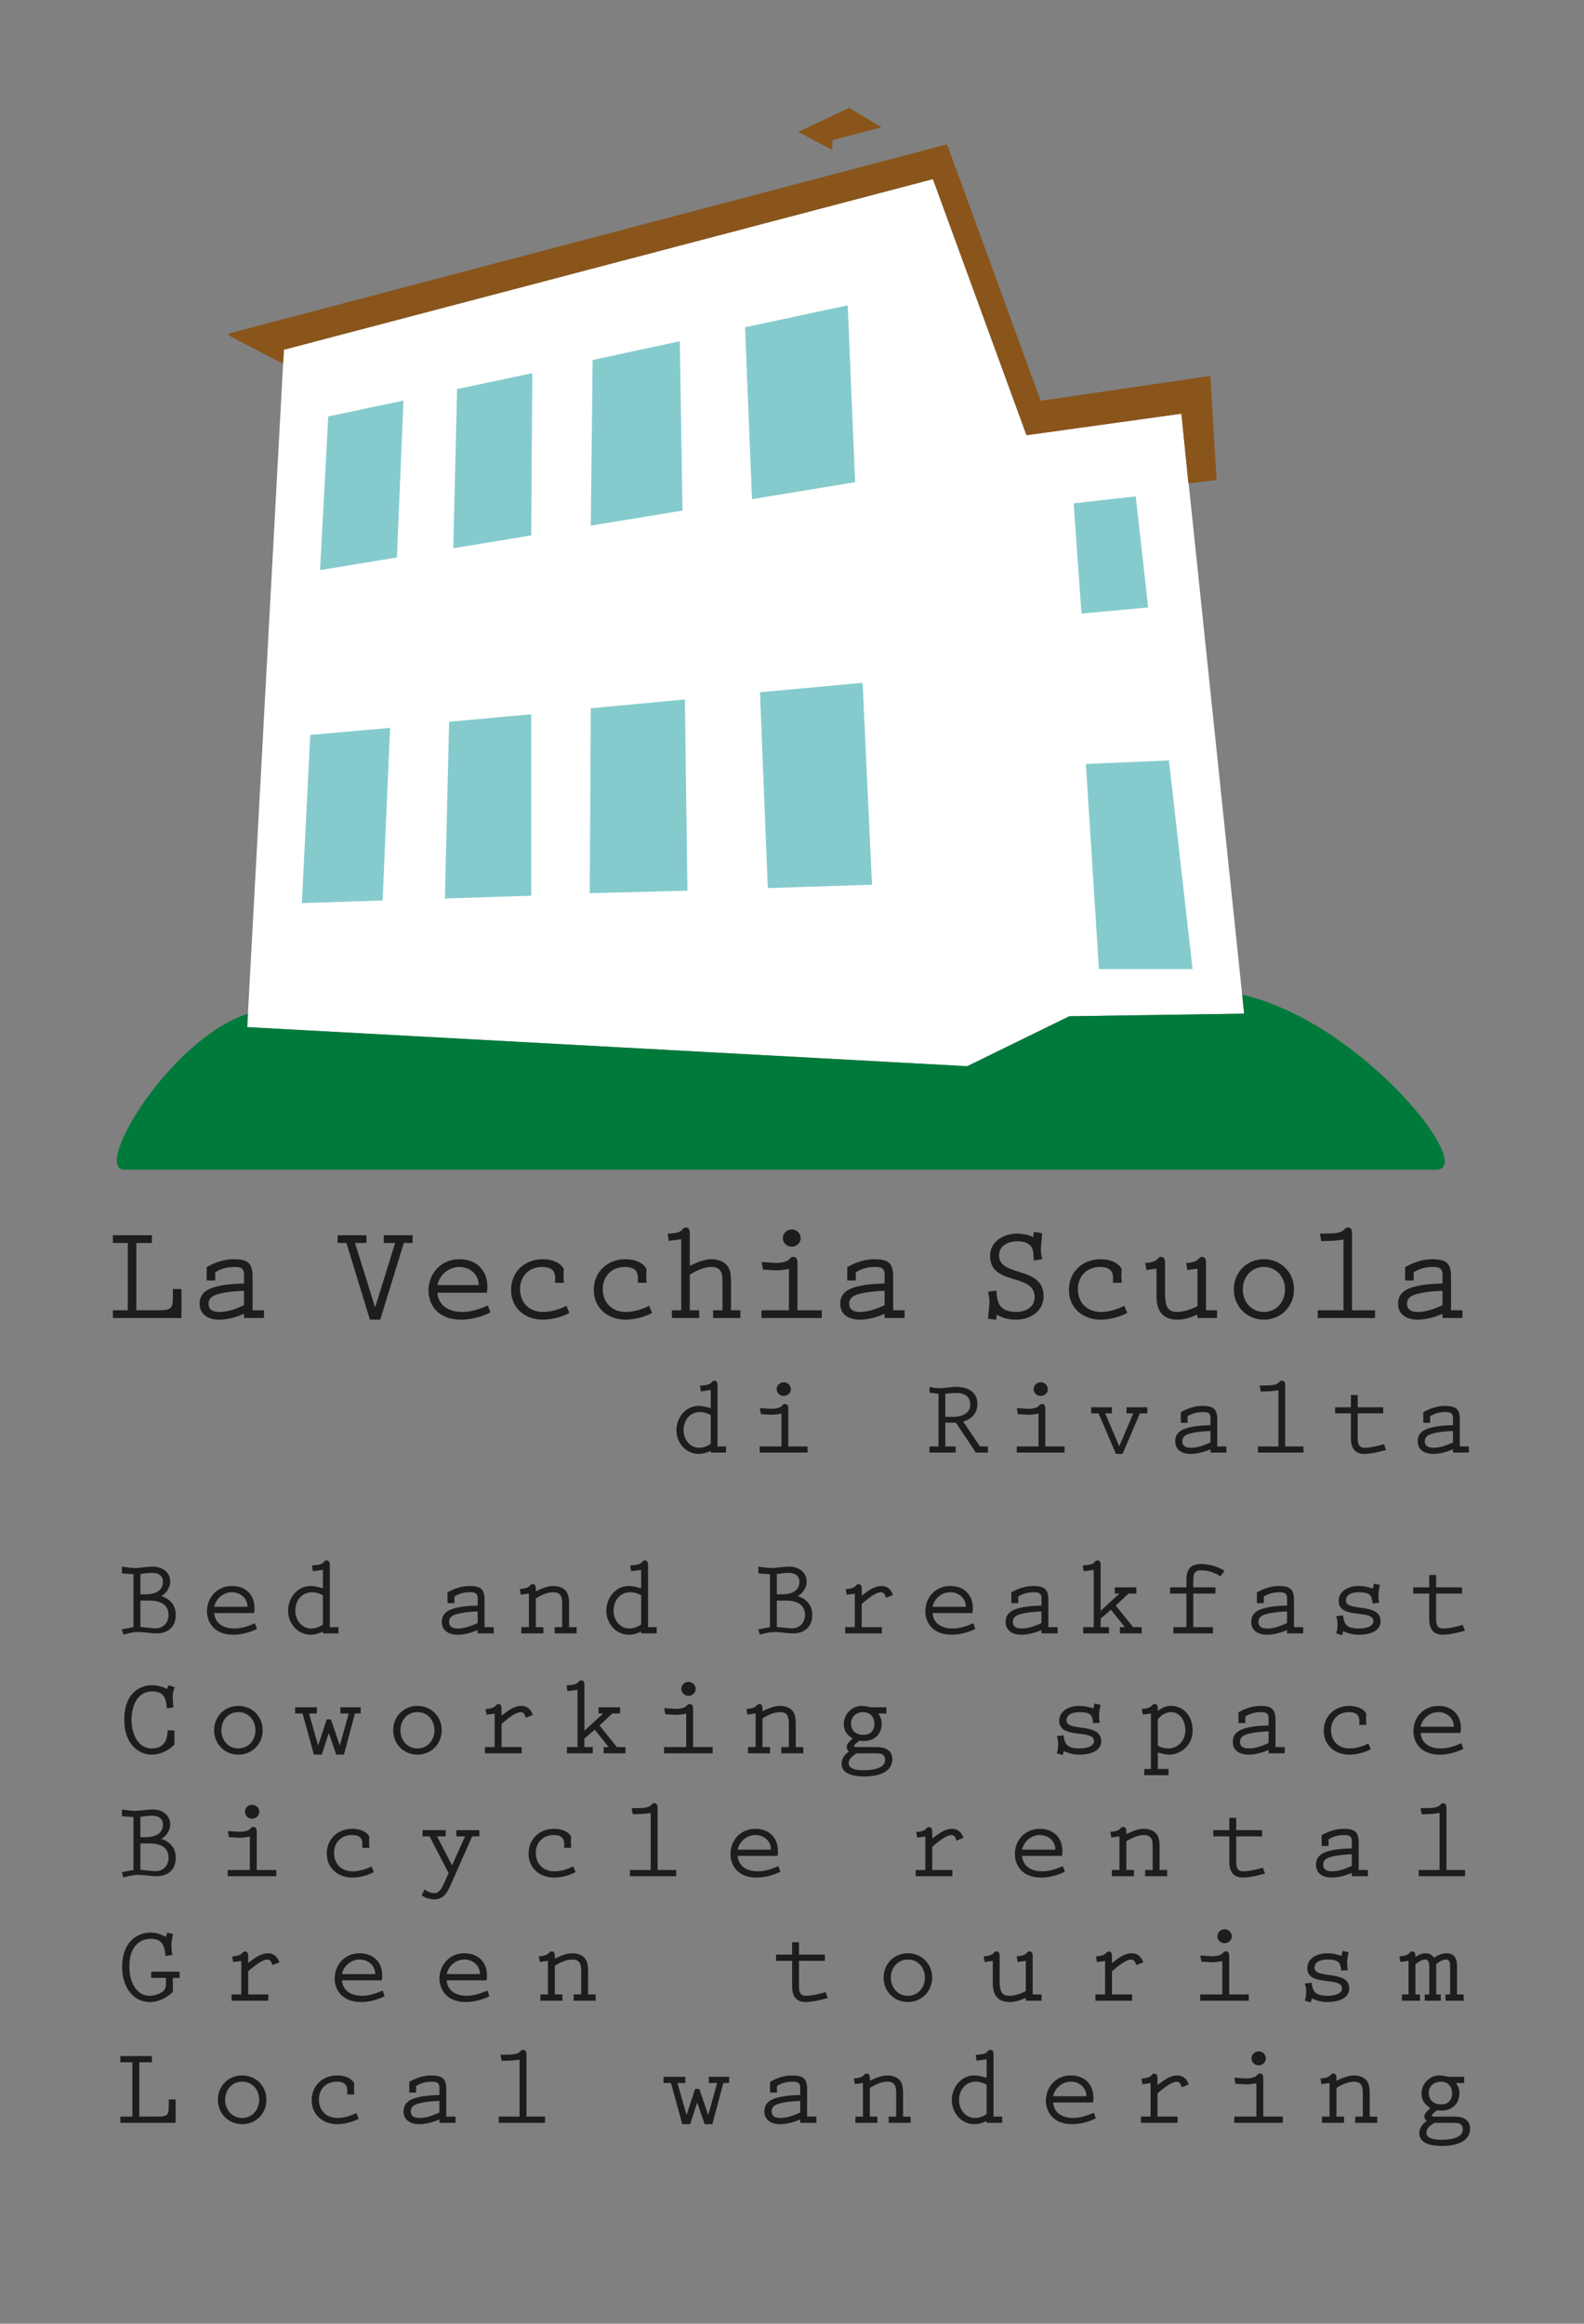 <svg xmlns="http://www.w3.org/2000/svg" width="416.187" height="610.391" viewBox="619.906 -54.312 416.187 610.391" xml:space="preserve"><rect x="619.906" y="-54.312" width="416.187" height="610.391" fill="#808080" stroke="none"/><path fill="#FFF" d="m694.491 37.548-9.633 177.941 189.176 10.274 26.82-13.125 45.942-.688L930.3 54.356l-40.641 5.59-24.638-67.21-170.53 44.812z"/><path fill="#89551B" d="M937.933 44.814a.344.344 0 0 0-.36-.327c-.013 0-.025.002-.038.004l-44.198 6.471L868.845-16.1a.347.347 0 0 0-.409-.221L680.217 33.247a.336.336 0 0 0-.25.293.336.336 0 0 0 .183.342l13.681 7.137a.343.343 0 0 0 .502-.286l.164-3.176 170.526-44.82 24.479 67.03c.057.152.209.25.373.227l40.427-5.635 1.817 17.979a.38.38 0 0 0 .128.238.358.358 0 0 0 .216.073h.043l6.731-.824a.347.347 0 0 0 .299-.366l-1.603-26.645zm-94.931-70.792-13.383 6.319 8.913 4.719.136-2.564 12.845-3.376"/><path fill="#85CBCD" d="M933.242 200.237h-24.601l-3.425-53.869 21.824-.922 6.202 54.791zm-11.666-94.996-17.509 1.618L902 77.91l16.312-1.838 3.264 29.169zm-76.992-32.887-27.089 4.45-1.832-45.138 26.974-5.782 1.947 46.47zm-45.365 7.454-24.09 3.956.487-43.509 22.911-4.939.692 44.492zm-39.738 6.525L739 89.698l1.002-41.806 19.761-4.182-.282 42.623zm-35.292 5.793L704 95.442l2.148-40.354 19.762-4.181-1.721 41.219zm-3.759 90.103-21.215.684 2.21-44.175 20.975-1.856-1.97 45.347zm39.051-1.258-22.678.733 1.104-46.427 21.574-1.972v47.666zm89.535-2.888-27.374.886-2.058-51.446 26.966-2.478 2.466 53.038zm-48.486 1.563-25.671.672.271-48.576 24.725-2.32.675 50.224z"/><path fill="#007A3B" d="m946.289 206.965.508 4.988-45.944.688-26.825 13.119-189.165-10.268.185-3.529c-20.402 6.544-41.1 40.988-32.417 40.988h344.567c11.042.003-19.469-38.777-50.909-45.986z"/><path fill="#1D1D1B" d="m651.913 437.478 3.068-.586v-13.907l-3.039-.205v-1.782c1.081.117 2.191.351 3.272.351 1.637 0 3.244-.351 4.88-.351 2.309 0 4.528 1.402 4.528 3.915 0 1.52-.993 3.068-2.337 3.828 2.367.76 3.798 2.396 3.798 4.938 0 3.272-2.19 4.852-5.025 4.852-1.607 0-3.243-.352-4.852-.352-1.374 0-2.775.38-3.886.672l-.407-1.373zm4.881-9.207h1.285c3.595 0 4.646-1.694 4.646-3.272 0-1.636-1.228-2.367-2.776-2.367-1.052 0-2.133.146-3.155.322v5.317zm0 8.563 3.477.351c2.367.233 3.916-1.345 3.916-3.535 0-1.899-1.11-3.74-5.084-3.74h-2.309v6.924zm22.942.058h5.815v-8.766c-.994.175-1.987.352-3.01.292l-2.484-.146-.292-1.606 2.659.175c.905.06 2.63-.059 3.271-.817.234-.264.409-.438.789-.438.906 0 .876.876.876 1.521v9.788h5.144v1.637h-12.771v-1.639h.003zm6.428-13.471c-1.022 0-1.898-.789-1.898-1.812 0-1.053.876-1.842 1.898-1.842.993 0 1.87.789 1.87 1.842 0 1.023-.877 1.812-1.87 1.812zm31.971 14.026c-1.666.905-3.798 1.432-5.668 1.432-3.711 0-6.691-2.454-6.691-6.282 0-3.856 2.894-6.517 6.691-6.517 1.606 0 3.651.497 4.471 2.046l-.059 1.461.088 1.49h-1.87l.028-.818c.059-1.898-.964-2.542-2.805-2.542-2.718 0-4.646 1.958-4.646 4.675 0 2.895 1.958 4.852 4.851 4.852 1.666 0 3.479-.525 4.968-1.285l.642 1.488zm18.881-11.016v1.638h-2.279l3.945 7.598 3.419-7.598h-2.31v-1.638h6.05v1.638h-1.87l-5.406 12.185c-.964 2.163-1.812 4.354-4.587 4.354-1.14 0-2.338-.409-3.244-1.053l.701-1.577c.729.584 1.666.992 2.63.992 1.521 0 2.279-2.073 2.805-3.242l.906-2.018-4.997-9.643h-1.841v-1.638l6.078.002zm34.133 11.016c-1.666.905-3.798 1.432-5.668 1.432-3.711 0-6.691-2.454-6.691-6.282 0-3.856 2.894-6.517 6.691-6.517 1.607 0 3.652.497 4.471 2.046l-.059 1.461.088 1.49h-1.87l.029-.818c.058-1.898-.964-2.542-2.806-2.542-2.718 0-4.646 1.958-4.646 4.675 0 2.895 1.958 4.852 4.851 4.852 1.666 0 3.479-.525 4.969-1.285l.641 1.488zm21.54-.555h4.88v1.638h-12.156v-1.638h5.465v-14.989c-.994.176-1.987.264-3.011.293l-1.694.059-.292-1.606 1.869-.029c.906 0 2.631-.059 3.273-.818.234-.263.409-.438.789-.438.906 0 .876.877.876 1.52l.001 16.008zm21.042-3.711c.175 2.543 2.163 4.062 5.289 4.062 1.841 0 3.594-.584 5.406-1.373l.525 1.49c-1.841.905-4.12 1.52-6.166 1.52-5.289 0-6.955-3.507-6.955-6.137 0-3.74 2.747-6.662 6.518-6.662 3.594 0 5.961 2.25 5.961 5.874 0 .408-.029.817-.117 1.227l-10.461-.001zm8.738-1.636c0-2.279-1.899-3.828-4.092-3.828-2.221 0-4.207 1.638-4.646 3.828h8.738zm42.379 5.347h5.289v1.638h-9.644v-1.638h2.542v-8.795l-2.133.292-.263-1.489c.935-.06 1.897-.176 2.571-.789.232-.264.408-.496.787-.496.849 0 .849.816.849 1.461v1.548c1.606-1.168 3.155-2.542 5.26-2.542 1.521 0 2.484 1.023 2.951 2.367l-1.812.729c-.233-.612-.526-1.461-1.314-1.461-1.49 0-3.944 2.074-5.085 3.099l.002 6.076zm23.613-3.711c.176 2.543 2.164 4.062 5.289 4.062 1.842 0 3.596-.584 5.405-1.373l.526 1.49c-1.841.906-4.12 1.52-6.165 1.52-5.289 0-6.955-3.507-6.955-6.137 0-3.74 2.747-6.662 6.517-6.662 3.595 0 5.961 2.25 5.961 5.874 0 .408-.028.817-.116 1.227l-10.462-.001zm8.737-1.636c0-2.278-1.898-3.828-4.092-3.828-2.221 0-4.207 1.638-4.646 3.828h8.738zm18.648 5.347h1.986v1.638h-5.785v-1.638h1.985v-8.823l-2.133.292-.263-1.49c.935-.059 1.898-.175 2.57-.789.234-.263.409-.496.789-.496.849 0 .849.817.849 1.461v.438c1.489-.702 2.951-1.403 4.646-1.403 1.402 0 2.922.526 3.594 1.841.525 1.023.496 2.367.496 3.507v5.464h1.987v1.638h-5.786v-1.638h1.988v-5.404c0-1.782.116-3.771-2.279-3.771-1.666 0-3.272.789-4.646 1.638l.002 7.535zm28.873-10.461h6.809v1.638h-6.809v5.844c0 1.52-.176 3.331 1.871 3.331 1.576 0 3.563-.496 5.112-.964l.584 1.549c-1.782.497-4.062 1.052-5.873 1.052-2.19 0-3.506-1.286-3.506-4.148v-6.662h-4.209v-1.637h4.209v-3.243h1.812v3.24zm30.363 11.22c-1.753.729-3.447 1.228-5.316 1.228-2.134 0-4.092-.993-4.092-3.359 0-2.396 1.842-3.243 3.856-3.712 1.812-.438 3.595-.525 5.552-.584v-.76c0-1.666.264-2.747-1.957-2.747-1.462 0-2.923.321-4.148 1.141v1.724h-1.812v-2.805c1.695-1.023 3.799-1.695 5.698-1.695 2.98 0 4.032.789 4.032 3.653v7.157h2.426v1.638h-4.236v-.878h-.003zm0-4.88c-1.664.059-3.478.204-5.056.585-1.197.292-2.454.7-2.454 2.162 0 1.372 1.11 1.724 2.279 1.724 1.812 0 3.595-.672 5.229-1.433l.002-3.038zm24.871 4.121h4.881v1.638h-12.156v-1.638h5.465v-14.989c-.994.176-1.987.264-3.01.293l-1.695.059-.292-1.606 1.87-.029c.906 0 2.63-.059 3.272-.818.233-.263.408-.438.789-.438.905 0 .876.877.876 1.52v16.008zm-336.058 16.42 1.52.468c-.292.964-.468 1.957-.468 2.951 0 .847.117 1.665.263 2.482l-1.841.263c-.205-2.657-.789-4.5-3.916-4.5-2.104 0-5.552 1.346-5.552 7.159 0 5.466 2.776 7.803 5.172 7.803 1.315 0 3.272-.496 4.062-1.606.468-.644.38-1.695.38-2.484v-.612h-3.886v-1.638h7.479v1.638h-1.783v3.682c-1.548 1.521-3.798 2.659-5.99 2.659-4.997 0-7.334-4.704-7.334-9.117 0-6.662 3.945-9.116 7.451-9.116 1.607 0 2.63.409 4.032 1.11l.411-1.142zm21.218 16.275h5.289v1.637h-9.643v-1.637h2.542v-8.795l-2.134.292-.263-1.49c.936-.059 1.899-.175 2.572-.789.232-.263.409-.495.789-.495.848 0 .848.816.848 1.461v1.548c1.607-1.168 3.156-2.542 5.26-2.542 1.521 0 2.483 1.022 2.951 2.367l-1.812.729c-.234-.613-.526-1.461-1.315-1.461-1.49 0-3.945 2.074-5.084 3.098v6.077zm24.636-3.711c.176 2.543 2.163 4.062 5.289 4.062 1.842 0 3.595-.584 5.406-1.373l.526 1.489c-1.841.906-4.12 1.521-6.166 1.521-5.289 0-6.955-3.507-6.955-6.137 0-3.74 2.747-6.662 6.517-6.662 3.595 0 5.961 2.25 5.961 5.874 0 .408-.028.816-.116 1.227l-10.462-.001zm8.738-1.636c0-2.279-1.898-3.828-4.091-3.828-2.221 0-4.208 1.637-4.646 3.828h8.737zm18.792 1.636c.175 2.543 2.163 4.062 5.289 4.062 1.841 0 3.594-.584 5.406-1.373l.525 1.489c-1.841.906-4.119 1.521-6.166 1.521-5.288 0-6.954-3.507-6.954-6.137 0-3.74 2.746-6.662 6.517-6.662 3.594 0 5.961 2.25 5.961 5.874 0 .408-.029.816-.117 1.227l-10.461-.001zm8.738-1.636c0-2.279-1.899-3.828-4.091-3.828-2.222 0-4.208 1.637-4.646 3.828h8.737zm19.669 5.347h1.987v1.637h-5.786v-1.637h1.986v-8.824l-2.133.292-.263-1.489c.935-.06 1.898-.176 2.571-.789.233-.264.408-.496.789-.496.848 0 .848.816.848 1.461v.438c1.49-.701 2.951-1.402 4.646-1.402 1.402 0 2.923.525 3.595 1.841.525 1.022.497 2.367.497 3.507v5.464h1.986v1.638h-5.786v-1.638h1.987v-5.405c0-1.781.117-3.77-2.279-3.77-1.666 0-3.272.789-4.646 1.637v7.535zm64.15-10.461h6.809v1.637h-6.809v5.845c0 1.52-.176 3.331 1.87 3.331 1.577 0 3.564-.496 5.113-.965l.584 1.55c-1.782.497-4.062 1.052-5.873 1.052-2.19 0-3.506-1.286-3.506-4.149v-6.661h-4.208v-1.638h4.208v-3.243h1.811l.001 3.241zm22.24 6.049c0-3.623 2.747-6.398 6.37-6.398s6.37 2.775 6.37 6.398c0 3.596-2.747 6.399-6.37 6.399s-6.37-2.804-6.37-6.399zm10.842 0c0-2.601-1.782-4.763-4.472-4.763-2.688 0-4.471 2.162-4.471 4.763 0 2.571 1.782 4.764 4.471 4.764 2.69-.001 4.472-2.193 4.472-4.764zm26.508 5.318c-1.434.584-2.631 1.081-4.238 1.081-2.805 0-4.441-1.49-4.441-4.997v-5.814l-2.133.292-.263-1.489c.935-.06 1.899-.176 2.571-.789.233-.264.408-.496.789-.496.848 0 .848.816.848 1.461v6.253c0 3.01.672 3.944 2.601 3.944 1.462 0 2.98-.584 4.268-1.228v-7.948l-2.134.292-.264-1.489c.936-.06 1.898-.176 2.571-.789.233-.264.409-.496.789-.496.847 0 .847.816.847 1.461v9.847h2.338v1.638h-4.147l-.002-.734zm22.648-.906h5.289v1.637h-9.644v-1.637h2.543v-8.795l-2.133.292-.265-1.49c.937-.059 1.899-.175 2.572-.789.232-.263.408-.495.788-.495.848 0 .848.816.848 1.461v1.548c1.606-1.168 3.155-2.542 5.261-2.542 1.52 0 2.482 1.022 2.951 2.367l-1.812.729c-.234-.613-.526-1.461-1.314-1.461-1.489 0-3.944 2.074-5.085 3.098l.001 6.077zm23.176 0h5.815v-8.766c-.994.175-1.987.351-3.01.292l-2.484-.146-.292-1.605 2.659.175c.906.059 2.63-.059 3.272-.818.232-.263.408-.438.789-.438.904 0 .875.876.875 1.52v9.788h5.145v1.638h-12.771l.002-1.64zm6.43-13.471c-1.023 0-1.899-.789-1.899-1.812 0-1.052.876-1.841 1.899-1.841.993 0 1.87.789 1.87 1.841 0 1.023-.877 1.812-1.87 1.812zm30.976 2.046 1.607.321c-.233.936-.409 1.87-.409 2.834 0 .644.06 1.257.205 1.87l-1.754.146-.088-.643c-.204-1.433-.644-2.279-3.535-2.279-1.373 0-3.39.409-3.39 2.162 0 3.098 9.115.438 9.115 5.465 0 2.805-3.358 3.535-5.639 3.535-1.637 0-2.689-.292-4.18-.936l-.291 1.053-1.549-.469c.231-.757.35-1.545.35-2.338 0-.729-.087-1.49-.379-2.162l1.812-.232c.352 2.425.876 3.447 4.384 3.447 1.08 0 3.595-.321 3.595-1.929 0-3.244-9.117-.351-9.117-5.317 0-2.688 2.688-3.916 5.229-3.916 1.285 0 2.514.264 3.74.672l.294-1.284zm19.145 11.425h1.197v1.637h-4.763v-1.637h1.753v-8.824l-2.134.292-.262-1.489c.935-.06 1.897-.176 2.569-.789.234-.264.41-.496.789-.496.849 0 .849.816.849 1.461.817-.526 1.694-.965 2.688-.965.905 0 1.753.409 2.191 1.197.964-.729 2.134-1.197 3.359-1.197 1.141 0 2.191.613 2.484 1.754.204.729.204 1.52.204 2.278v6.778h1.753v1.638h-4.763v-1.638h1.197v-6.778c0-.876.176-2.396-1.082-2.396-.904 0-1.897.644-2.569 1.229v7.946h1.196v1.638h-4.207v-1.638h1.197v-6.778c0-.76.088-2.396-1.021-2.396-.964 0-1.899.672-2.63 1.229v7.946h.005zm-331.997 16.19v1.636h-3.302v14.26h4.616c3.214 0 3.126-.555 3.126-3.682v-.818h1.812v6.138h-14.522v-1.638h3.156v-14.26h-3.156v-1.636h8.27zm17.359 11.484c0-3.623 2.747-6.398 6.37-6.398s6.37 2.775 6.37 6.398c0 3.596-2.747 6.399-6.37 6.399s-6.37-2.805-6.37-6.399zm10.842 0c0-2.601-1.782-4.763-4.472-4.763-2.688 0-4.471 2.162-4.471 4.763 0 2.571 1.783 4.764 4.471 4.764 2.69-.002 4.472-2.193 4.472-4.764zm26.155 4.968c-1.666.904-3.798 1.432-5.668 1.432-3.711 0-6.69-2.454-6.69-6.282 0-3.856 2.893-6.517 6.69-6.517 1.607 0 3.652.497 4.472 2.046l-.06 1.461.088 1.49h-1.87l.029-.818c.058-1.898-.964-2.542-2.805-2.542-2.718 0-4.646 1.958-4.646 4.675 0 2.895 1.958 4.852 4.852 4.852 1.666 0 3.478-.525 4.968-1.285l.64 1.488zm21.189.204c-1.753.73-3.448 1.229-5.318 1.229-2.133 0-4.091-.993-4.091-3.36 0-2.396 1.841-3.242 3.857-3.711 1.812-.438 3.594-.525 5.552-.584v-.76c0-1.666.263-2.747-1.958-2.747-1.461 0-2.922.321-4.149 1.141v1.724h-1.812v-2.805c1.694-1.023 3.798-1.695 5.697-1.695 2.98 0 4.033.789 4.033 3.653v7.157h2.426v1.638h-4.237v-.88zm0-4.88c-1.666.06-3.478.205-5.056.585-1.197.292-2.454.701-2.454 2.162 0 1.373 1.109 1.725 2.278 1.725 1.812 0 3.594-.672 5.23-1.433l.002-3.039zm22.883 4.12h4.88v1.638h-12.156v-1.638h5.465v-14.99c-.994.177-1.987.265-3.011.294l-1.694.059-.292-1.607 1.869-.028c.906 0 2.631-.06 3.273-.818.234-.263.409-.438.789-.438.906 0 .876.877.876 1.52l.001 16.008zm41.738-10.461v1.637h-2.075l2.396 8.415 2.25-6.865h1.11l2.337 6.865 2.338-8.415h-2.19v-1.637h5.347v1.637h-1.521l-2.893 10.812h-2.017l-1.958-5.698-1.842 5.698h-2.074l-2.98-10.812h-1.958v-1.637h5.73zm30.187 11.221c-1.753.73-3.448 1.229-5.317 1.229-2.134 0-4.092-.993-4.092-3.36 0-2.396 1.842-3.242 3.857-3.711 1.812-.438 3.594-.525 5.552-.584v-.76c0-1.666.265-2.747-1.958-2.747-1.461 0-2.922.321-4.148 1.141v1.724h-1.812v-2.805c1.695-1.023 3.798-1.695 5.698-1.695 2.979 0 4.033.789 4.033 3.653v7.157h2.425v1.638h-4.237v-.88h-.001zm0-4.88c-1.666.06-3.477.205-5.055.585-1.198.292-2.455.701-2.455 2.162 0 1.373 1.11 1.725 2.279 1.725 1.812 0 3.594-.672 5.229-1.433l.002-3.039zm18.296 4.12h1.987v1.638h-5.786v-1.638h1.987v-8.824l-2.133.293-.265-1.49c.937-.06 1.899-.175 2.571-.789.233-.264.409-.496.789-.496.848 0 .848.817.848 1.461v.438c1.49-.701 2.951-1.402 4.646-1.402 1.401 0 2.922.525 3.595 1.841.526 1.023.497 2.367.497 3.507v5.464h1.986v1.638h-5.785v-1.638h1.985v-5.404c0-1.782.117-3.771-2.278-3.771-1.665 0-3.272.789-4.646 1.637l.002 7.535zm30.686 1.169c-1.109.469-1.986.818-3.214.818-3.448 0-5.933-2.98-5.933-6.312s2.426-6.486 5.933-6.486c1.021 0 2.221.32 3.214.614v-4.852l-2.629.352-.265-1.49c.937-.176 2.396-.06 3.068-.849.233-.263.408-.497.789-.497.848 0 .848.818.848 1.461v16.071h2.279v1.638h-4.092l.002-.468zm0-9.526c-.849-.497-1.812-.818-2.805-.818-2.806 0-4.441 2.221-4.441 4.88 0 2.367 1.637 4.646 4.148 4.646 1.11 0 2.221-.408 3.098-1.053v-7.655zm17.476 4.646c.175 2.543 2.163 4.062 5.289 4.062 1.841 0 3.595-.584 5.405-1.373l.526 1.49c-1.842.905-4.12 1.52-6.166 1.52-5.288 0-6.954-3.507-6.954-6.137 0-3.74 2.747-6.662 6.517-6.662 3.594 0 5.961 2.25 5.961 5.874 0 .408-.029.816-.117 1.227l-10.461-.001zm8.739-1.636c0-2.279-1.899-3.828-4.092-3.828-2.222 0-4.207 1.637-4.646 3.828h8.738zm18.675 5.347h5.289v1.638h-9.644v-1.638h2.541v-8.795l-2.133.292-.263-1.49c.935-.059 1.899-.175 2.571-.788.233-.264.408-.496.789-.496.848 0 .848.816.848 1.461v1.548c1.607-1.168 3.156-2.542 5.26-2.542 1.521 0 2.483 1.022 2.951 2.367l-1.812.729c-.233-.613-.526-1.461-1.315-1.461-1.49 0-3.943 2.074-5.084 3.098l.002 6.077zm20.166 0h5.814v-8.766c-.994.175-1.986.351-3.011.292l-2.483-.146-.291-1.605 2.657.175c.906.059 2.632-.059 3.273-.818.233-.263.408-.438.789-.438.905 0 .876.876.876 1.52v9.788h5.144v1.638h-12.77l.002-1.64zm6.427-13.471c-1.021 0-1.897-.789-1.897-1.812 0-1.052.876-1.841 1.897-1.841.994 0 1.871.789 1.871 1.841 0 1.023-.877 1.812-1.871 1.812zm20.431 13.471h1.985v1.638h-5.784v-1.638h1.985v-8.824l-2.133.293-.264-1.49c.936-.06 1.899-.175 2.571-.789.233-.264.408-.496.789-.496.849 0 .849.817.849 1.461v.438c1.489-.701 2.95-1.402 4.646-1.402 1.402 0 2.922.525 3.594 1.841.526 1.023.498 2.367.498 3.507v5.464h1.985v1.638h-5.785v-1.638h1.987v-5.404c0-1.782.116-3.771-2.279-3.771-1.665 0-3.271.789-4.646 1.637l.002 7.535zm33.548-10.461v1.637h-2.134c.586.906.877 1.578.877 2.688 0 2.893-2.017 4.559-4.82 4.559l-.994-.088c-.352.175-1.461 1.11-1.461 1.461 0 .204 1.021.204 1.461.204h4.47c2.602 0 4.149 1.023 4.149 3.156 0 3.711-4.296 4.559-7.219 4.559-2.278 0-6.106-.32-6.106-3.39 0-1.286.877-2.484 1.959-3.156-.293-.204-.614-.584-.614-1.227 0-.818.876-1.549 1.578-2.192-1.52-.904-2.338-2.045-2.338-3.855 0-2.515 2.134-4.705 4.646-4.705.789 0 1.577.146 2.338.351l4.208-.002zm-7.831 12.099c-.937.643-2.074 1.344-2.074 2.601 0 1.782 2.775 1.841 4.062 1.841 1.929 0 5.492-.351 5.492-2.718 0-1.606-1.256-1.724-2.542-1.724h-4.938zm1.723-10.813c-1.725 0-3.186 1.14-3.186 2.922 0 1.987 1.344 3.039 3.271 3.039 1.958 0 2.864-1.228 2.864-2.893.003-1.783-1.137-3.068-2.949-3.068zM659.822 270.162v2.028h-4.093v17.678h5.724c3.984 0 3.876-.688 3.876-4.564v-1.015h2.246v7.607h-18.003v-2.028h3.912V272.19h-3.912v-2.028h10.25zm24.2 20.647c-2.173.906-4.273 1.521-6.593 1.521-2.646 0-5.071-1.231-5.071-4.166 0-2.97 2.282-4.021 4.781-4.601 2.246-.543 4.456-.651 6.883-.725v-.941c0-2.064.326-3.405-2.427-3.405-1.812 0-3.623.397-5.145 1.413v2.137h-2.245v-3.477c2.101-1.27 4.709-2.103 7.063-2.103 3.695 0 4.999.979 4.999 4.528v8.875h3.006v2.027h-5.252v-1.083h.001zm0-6.049c-2.064.072-4.311.253-6.267.725-1.485.361-3.043.87-3.043 2.681 0 1.703 1.376 2.138 2.824 2.138 2.246 0 4.456-.833 6.484-1.774l.002-3.77zm32.165-14.598v2.028h-3.006l5.289 16.952 5.252-16.952h-2.97v-2.028h7.57v2.028h-2.317l-6.194 20.141h-2.717l-6.158-20.141h-2.318v-2.028h7.569zm18.658 15.105c.217 3.151 2.68 5.035 6.556 5.035 2.282 0 4.456-.725 6.702-1.703l.652 1.849c-2.282 1.123-5.108 1.884-7.645 1.884-6.557 0-8.622-4.347-8.622-7.607 0-4.637 3.405-8.259 8.078-8.259 4.456 0 7.391 2.789 7.391 7.281 0 .507-.036 1.015-.146 1.521h-12.966v-.001zm10.831-2.028c0-2.826-2.355-4.746-5.072-4.746-2.753 0-5.216 2.029-5.759 4.746h10.831zm23.838 7.317c-2.064 1.122-4.709 1.774-7.027 1.774-4.601 0-8.295-3.043-8.295-7.788 0-4.781 3.586-8.078 8.295-8.078 1.992 0 4.528.616 5.542 2.536l-.073 1.812.109 1.848h-2.318l.036-1.016c.073-2.354-1.194-3.15-3.478-3.15-3.369 0-5.76 2.428-5.76 5.796 0 3.587 2.427 6.014 6.013 6.014 2.065 0 4.311-.651 6.158-1.594l.798 1.846zm21.737 0c-2.064 1.122-4.709 1.774-7.027 1.774-4.601 0-8.295-3.043-8.295-7.788 0-4.781 3.586-8.078 8.295-8.078 1.992 0 4.528.616 5.542 2.536l-.073 1.812.109 1.848h-2.318l.036-1.016c.072-2.354-1.195-3.15-3.478-3.15-3.369 0-5.761 2.428-5.761 5.796 0 3.587 2.428 6.014 6.014 6.014 2.064 0 4.311-.651 6.157-1.594l.799 1.846zm9.892-12.352c1.848-.87 3.659-1.739 5.76-1.739 1.739 0 3.623.652 4.456 2.282.652 1.268.616 2.935.616 4.347v6.774h2.463v2.028h-7.172v-2.028h2.463v-6.702c0-2.209.146-4.673-2.826-4.673-2.064 0-4.057.979-5.76 2.029v9.346h2.463v2.028h-7.172v-2.028h2.463v-18.656l-3.26.437-.326-1.849c1.159-.218 2.97-.071 3.804-1.051.29-.326.508-.616.979-.616 1.05 0 1.05 1.016 1.05 1.812v8.259h-.001zm18.839 11.664h7.208V279c-1.23.217-2.463.435-3.73.362l-3.079-.183-.362-1.991 3.296.217c1.123.072 3.26-.072 4.058-1.015.289-.325.507-.544.978-.544 1.123 0 1.087 1.087 1.087 1.885v12.136h6.376v2.028h-15.831l-.001-2.027zm7.968-16.7c-1.268 0-2.354-.979-2.354-2.246 0-1.305 1.087-2.282 2.354-2.282 1.232 0 2.318.979 2.318 2.282.002 1.268-1.084 2.246-2.318 2.246zm24.382 17.641c-2.174.906-4.273 1.521-6.593 1.521-2.645 0-5.071-1.231-5.071-4.166 0-2.97 2.282-4.021 4.78-4.601 2.246-.543 4.457-.651 6.884-.725v-.941c0-2.064.325-3.405-2.427-3.405-1.812 0-3.623.397-5.145 1.413v2.137h-2.246v-3.477c2.102-1.27 4.709-2.103 7.063-2.103 3.694 0 4.998.979 4.998 4.528v8.875h3.008v2.027h-5.254v-1.085h.003zm0-6.049c-2.064.072-4.312.253-6.267.725-1.486.361-3.043.87-3.043 2.681 0 1.703 1.376 2.138 2.824 2.138 2.246 0 4.457-.833 6.483-1.774v-3.769h.003zm34.92-15.033c1.305 0 2.935.325 4.094.941l.217-1.413 2.174.398-.326 3.623c-.107 1.087.109 2.137.326 3.188l-2.209.326c-.072-1.015-.037-2.463-.508-3.369-.688-1.268-2.209-1.666-3.84-1.666-1.992 0-4.781.941-4.781 3.694 0 5.833 11.7 2.645 11.7 10.759 0 3.659-3.151 6.122-7.245 6.122-1.992 0-3.332-.398-5.071-1.304l-.107 1.34-2.175-.29.362-3.839c.108-1.087-.145-2.174-.362-3.226l2.175-.325.217 1.738c.326 2.571 1.774 3.876 5.146 3.876 2.137 0 4.709-1.123 4.709-3.876 0-6.447-11.701-2.897-11.701-10.831-.004-3.91 3.691-5.865 7.205-5.866zm28.837 20.829c-2.064 1.122-4.709 1.774-7.027 1.774-4.601 0-8.296-3.043-8.296-7.788 0-4.781 3.587-8.078 8.296-8.078 1.992 0 4.528.616 5.542 2.536l-.072 1.812.109 1.848h-2.318l.035-1.016c.073-2.354-1.195-3.15-3.477-3.15-3.369 0-5.761 2.428-5.761 5.796 0 3.587 2.428 6.014 6.014 6.014 2.064 0 4.312-.651 6.157-1.594l.798 1.846zm18.44.435c-1.773.725-3.26 1.34-5.252 1.34-3.478 0-5.506-1.848-5.506-6.194v-7.209l-2.646.362-.325-1.847c1.159-.073 2.354-.219 3.188-.979.29-.326.508-.616.979-.616 1.051 0 1.051 1.016 1.051 1.812v7.752c0 3.73.833 4.891 3.224 4.891 1.812 0 3.694-.725 5.288-1.521v-9.854l-2.644.362-.326-1.847c1.159-.073 2.354-.219 3.188-.979.289-.326.507-.616.979-.616 1.05 0 1.05 1.016 1.05 1.812v12.208h2.898v2.028h-5.146v-.905zm9.567-6.593c0-4.492 3.404-7.935 7.896-7.935s7.896 3.441 7.896 7.935c0 4.454-3.404 7.933-7.896 7.933s-7.896-3.477-7.896-7.933zm13.438 0c0-3.226-2.21-5.905-5.543-5.905-3.332 0-5.542 2.681-5.542 5.905 0 3.188 2.21 5.903 5.542 5.903 3.333.001 5.543-2.716 5.543-5.903zm17.609 5.47h6.049v2.028h-15.068v-2.028h6.773v-18.583a25.48 25.48 0 0 1-3.73.362l-2.102.071-.361-1.992 2.317-.035c1.123 0 3.261-.073 4.058-1.016.289-.326.508-.544.979-.544 1.123 0 1.087 1.087 1.087 1.884l-.002 19.853zm23.764.941c-2.174.906-4.274 1.521-6.594 1.521-2.646 0-5.07-1.231-5.07-4.166 0-2.97 2.281-4.021 4.781-4.601 2.246-.543 4.455-.651 6.883-.725v-.941c0-2.064.326-3.405-2.428-3.405-1.811 0-3.622.397-5.144 1.413v2.137h-2.246v-3.477c2.101-1.27 4.71-2.103 7.062-2.103 3.695 0 5 .979 5 4.528v8.875h3.006v2.027h-5.252l.002-1.083zm0-6.049c-2.064.072-4.311.253-6.268.725-1.484.361-3.043.87-3.043 2.681 0 1.703 1.377 2.138 2.826 2.138 2.245 0 4.454-.833 6.483-1.774l.002-3.77zm-192.261 42.03c-1.093.461-1.957.807-3.166.807-3.396 0-5.842-2.936-5.842-6.218 0-3.28 2.389-6.388 5.842-6.388 1.007 0 2.188.315 3.166.603v-4.775l-2.59.346-.259-1.468c.921-.173 2.358-.059 3.021-.835.23-.26.403-.489.777-.489.835 0 .835.807.835 1.438v15.828h2.245v1.611h-4.029v-.46zm0-9.382c-.834-.489-1.784-.807-2.763-.807-2.764 0-4.374 2.188-4.374 4.807 0 2.331 1.61 4.576 4.086 4.576 1.094 0 2.187-.402 3.05-1.036l.001-7.54zm12.865 8.232h5.727v-8.635c-.979.173-1.957.346-2.964.288l-2.446-.145-.288-1.582 2.619.172c.893.058 2.59-.058 3.224-.806.229-.259.402-.432.776-.432.893 0 .863.863.863 1.497v9.642h5.065v1.611h-12.576v-1.61zm6.331-13.266c-1.008 0-1.871-.777-1.871-1.784 0-1.036.863-1.812 1.871-1.812.979 0 1.842.776 1.842 1.812 0 1.006-.863 1.784-1.842 1.784zM877.4 325.64h2.072v1.611h-3.165l-5.237-7.857h-2.792v6.246h2.733v1.611h-6.877v-1.611h2.358v-13.842l-2.358-.287v-1.524c.892.2 1.669.345 2.646.345 1.468 0 2.964-.345 4.433-.345 2.849 0 5.496 1.295 5.496 4.459 0 2.444-1.469 4-3.741 4.661l4.432 6.533zm-9.122-7.8 1.497.028c3.654.058 5.064-1.354 5.064-3.223 0-2.187-1.583-3.05-3.599-3.05-.949 0-1.928.086-2.964.201l.002 6.044zm18.765 7.8h5.727v-8.635c-.979.173-1.957.346-2.964.288l-2.446-.145-.287-1.582 2.618.172c.892.058 2.59-.058 3.224-.806.229-.259.402-.432.776-.432.892 0 .863.863.863 1.497v9.642h5.064v1.611h-12.575v-1.61zm6.33-13.266c-1.007 0-1.869-.777-1.869-1.784 0-1.036.862-1.812 1.869-1.812.979 0 1.843.776 1.843 1.812 0 1.006-.863 1.784-1.843 1.784zm18.679 2.962v1.611h-1.755l3.684 8.663 3.684-8.663h-1.756v-1.611h5.439v1.611h-1.93l-4.574 10.648h-1.728l-4.575-10.648h-1.929v-1.611h5.44zm25.9 11.052c-1.727.721-3.395 1.209-5.235 1.209-2.103 0-4.029-.979-4.029-3.311 0-2.36 1.812-3.194 3.799-3.655 1.783-.432 3.539-.518 5.467-.575v-.748c0-1.641.26-2.704-1.928-2.704-1.438 0-2.877.315-4.086 1.121v1.697h-1.785v-2.762c1.67-1.008 3.742-1.669 5.612-1.669 2.936 0 3.972.776 3.972 3.597v7.052h2.389v1.611h-4.174l-.002-.863zm0-4.807c-1.64.058-3.424.201-4.979.575-1.181.288-2.417.689-2.417 2.13 0 1.354 1.094 1.698 2.245 1.698 1.784 0 3.539-.661 5.149-1.41l.002-2.993zm19.63 4.059h4.805v1.611h-11.971v-1.611h5.381v-14.763c-.979.173-1.957.26-2.965.288l-1.669.058-.288-1.583 1.843-.027c.892 0 2.591-.059 3.224-.807.23-.26.402-.433.777-.433.892 0 .862.864.862 1.497l.001 15.77zm19.052-10.304h6.705v1.611h-6.705v5.756c0 1.496-.173 3.281 1.842 3.281 1.554 0 3.511-.489 5.036-.949l.574 1.524c-1.754.489-4 1.036-5.783 1.036-2.158 0-3.453-1.267-3.453-4.088v-6.562h-4.146v-1.611h4.146v-3.193h1.784v3.195zm25.038 11.052c-1.728.721-3.396 1.209-5.238 1.209-2.102 0-4.029-.979-4.029-3.311 0-2.36 1.813-3.194 3.799-3.655 1.785-.432 3.54-.518 5.47-.575v-.748c0-1.641.259-2.704-1.93-2.704-1.438 0-2.878.315-4.087 1.121v1.697h-1.783v-2.762c1.67-1.008 3.74-1.669 5.611-1.669 2.937 0 3.971.776 3.971 3.597v7.052h2.39v1.611h-4.172l-.002-.863zm0-4.807c-1.642.058-3.426.201-4.979.575-1.18.288-2.418.689-2.418 2.13 0 1.354 1.094 1.698 2.245 1.698 1.784 0 3.54-.661 5.15-1.41v-2.993h.002zm-349.759 52.11 3.068-.585v-13.908l-3.039-.205v-1.782c1.081.117 2.191.351 3.272.351 1.637 0 3.244-.351 4.88-.351 2.309 0 4.528 1.402 4.528 3.915 0 1.52-.993 3.068-2.337 3.828 2.367.76 3.798 2.396 3.798 4.938 0 3.272-2.19 4.852-5.025 4.852-1.607 0-3.243-.352-4.852-.352-1.374 0-2.775.381-3.886.673l-.407-1.374zm4.881-9.205h1.285c3.595 0 4.646-1.694 4.646-3.272 0-1.636-1.228-2.367-2.776-2.367-1.052 0-2.133.146-3.155.322v5.317zm0 8.563 3.477.352c2.367.232 3.916-1.346 3.916-3.536 0-1.899-1.11-3.74-5.084-3.74h-2.309v6.924zm19.404-3.654c.175 2.544 2.163 4.062 5.289 4.062 1.841 0 3.595-.584 5.406-1.373l.526 1.49c-1.842.906-4.12 1.52-6.166 1.52-5.289 0-6.955-3.507-6.955-6.137 0-3.74 2.747-6.662 6.517-6.662 3.594 0 5.961 2.25 5.961 5.874 0 .408-.028.817-.117 1.227l-10.461-.001zm8.739-1.635c0-2.278-1.899-3.828-4.091-3.828-2.221 0-4.208 1.638-4.646 3.828h8.737zm19.814 6.515c-1.11.468-1.987.817-3.215.817-3.447 0-5.932-2.979-5.932-6.312s2.426-6.487 5.932-6.487c1.022 0 2.222.321 3.215.614v-4.852l-2.631.352-.263-1.49c.936-.176 2.396-.059 3.068-.848.232-.264.409-.497.789-.497.848 0 .848.817.848 1.461v16.07h2.279v1.638h-4.091v-.466h.001zm0-9.525c-.849-.497-1.812-.818-2.806-.818-2.805 0-4.441 2.222-4.441 4.88 0 2.367 1.637 4.646 4.148 4.646 1.11 0 2.221-.408 3.099-1.052v-7.656zm40.653 9.116c-1.753.729-3.448 1.228-5.317 1.228-2.134 0-4.092-.993-4.092-3.359 0-2.396 1.842-3.243 3.857-3.711 1.812-.438 3.594-.526 5.552-.584v-.761c0-1.666.264-2.747-1.958-2.747-1.461 0-2.922.321-4.148 1.141v1.724h-1.812v-2.805c1.695-1.023 3.798-1.695 5.698-1.695 2.979 0 4.033.789 4.033 3.653v7.158h2.425v1.637h-4.237v-.879zm0-4.88c-1.666.059-3.477.205-5.055.585-1.198.292-2.455.701-2.455 2.162 0 1.373 1.11 1.724 2.279 1.724 1.812 0 3.594-.672 5.229-1.432l.002-3.039zm15.286 4.12h1.987v1.637h-5.786v-1.637h1.987v-8.824l-2.134.292-.263-1.49c.936-.059 1.899-.175 2.571-.789.233-.263.409-.496.789-.496.848 0 .848.817.848 1.461v.438c1.49-.702 2.951-1.403 4.646-1.403 1.401 0 2.922.526 3.594 1.841.525 1.023.497 2.367.497 3.507v5.464h1.987v1.638h-5.786v-1.638h1.986v-5.404c0-1.782.117-3.771-2.278-3.771-1.666 0-3.273.789-4.646 1.638v7.536h.001zm27.675 1.169c-1.109.468-1.986.817-3.214.817-3.448 0-5.932-2.979-5.932-6.312s2.426-6.487 5.932-6.487c1.022 0 2.221.321 3.214.614v-4.852l-2.63.352-.263-1.49c.935-.176 2.396-.059 3.067-.848.233-.264.409-.497.789-.497.849 0 .849.817.849 1.461v16.07h2.278v1.638h-4.091v-.466h.001zm0-9.525c-.848-.497-1.812-.818-2.805-.818-2.805 0-4.442 2.222-4.442 4.88 0 2.367 1.638 4.646 4.149 4.646 1.11 0 2.221-.408 3.098-1.052v-7.656zm30.777 8.941 3.068-.585v-13.908l-3.039-.205v-1.782c1.081.117 2.19.352 3.271.352 1.637 0 3.244-.352 4.88-.352 2.31 0 4.53 1.402 4.53 3.915 0 1.521-.994 3.068-2.338 3.828 2.367.76 3.799 2.396 3.799 4.938 0 3.272-2.19 4.852-5.026 4.852-1.606 0-3.242-.352-4.851-.352-1.374 0-2.776.381-3.886.673l-.408-1.374zm4.88-9.205h1.286c3.595 0 4.646-1.694 4.646-3.272 0-1.636-1.227-2.367-2.774-2.367-1.052 0-2.133.146-3.156.322l-.002 5.317zm0 8.563 3.477.352c2.367.232 3.915-1.346 3.915-3.536 0-1.899-1.108-3.74-5.083-3.74h-2.309v6.924zm22.298.057h5.289v1.637h-9.643v-1.637h2.541v-8.796l-2.134.292-.263-1.489c.936-.06 1.899-.175 2.571-.789.234-.264.409-.496.789-.496.848 0 .848.816.848 1.461v1.548c1.607-1.168 3.156-2.542 5.26-2.542 1.521 0 2.483 1.023 2.951 2.367l-1.812.729c-.233-.612-.526-1.461-1.315-1.461-1.49 0-3.943 2.074-5.084 3.099l.002 6.077zm18.618-3.71c.175 2.543 2.162 4.062 5.289 4.062 1.84 0 3.594-.584 5.405-1.373l.525 1.49c-1.842.906-4.12 1.52-6.166 1.52-5.289 0-6.955-3.507-6.955-6.137 0-3.74 2.748-6.662 6.519-6.662 3.594 0 5.961 2.25 5.961 5.874 0 .408-.029.817-.117 1.228l-10.461-.002zm8.736-1.636c0-2.278-1.898-3.828-4.092-3.828-2.221 0-4.207 1.638-4.646 3.828h8.738zm19.873 6.106c-1.754.729-3.447 1.228-5.318 1.228-2.133 0-4.09-.993-4.09-3.359 0-2.396 1.84-3.243 3.855-3.711 1.812-.438 3.596-.526 5.553-.584v-.761c0-1.666.264-2.747-1.957-2.747-1.461 0-2.924.321-4.15 1.141v1.724h-1.811v-2.805c1.693-1.023 3.798-1.695 5.696-1.695 2.98 0 4.033.789 4.033 3.653v7.158h2.425v1.637h-4.236v-.879zm0-4.88c-1.666.059-3.478.205-5.056.585-1.198.292-2.455.701-2.455 2.162 0 1.373 1.11 1.724 2.279 1.724 1.812 0 3.594-.672 5.229-1.432v-3.039h.003zm15.549-.175 4.938-4.528h-1.227v-1.637h5.668v1.637H916.4l-3.331 3.156 4.56 5.668h2.25v1.637h-5.729v-1.637h1.314l-3.652-4.559-2.717 2.309v2.25h2.19v1.637h-6.778v-1.637h2.774v-15.049l-2.629.352-.264-1.49c.936-.176 2.396-.059 3.068-.848.233-.264.408-.497.789-.497.848 0 .848.817.848 1.461v11.776l.003-.001zm30.158-4.529h-5.814v8.824h5.172v1.637H928.21v-1.637h3.419v-8.824h-4.296v-1.637h4.296v-1.725c0-3.271 1.197-4.383 3.887-4.383 2.045 0 4.44.672 6.137 1.782l-1.141 1.432c-1.461-1.052-3.301-1.578-5.025-1.578-1.985 0-2.045 1.345-2.045 2.864v1.605h5.814l-.002 1.64zm18.82 9.584c-1.753.729-3.447 1.228-5.316 1.228-2.135 0-4.092-.993-4.092-3.359 0-2.396 1.842-3.243 3.856-3.711 1.812-.438 3.594-.526 5.552-.584v-.761c0-1.666.264-2.747-1.958-2.747-1.461 0-2.922.321-4.147 1.141v1.724h-1.812v-2.805c1.695-1.023 3.799-1.695 5.698-1.695 2.979 0 4.032.789 4.032 3.653v7.158h2.426v1.637h-4.237l-.002-.879zm0-4.88c-1.665.059-3.478.205-5.056.585-1.197.292-2.454.701-2.454 2.162 0 1.373 1.11 1.724 2.279 1.724 1.812 0 3.595-.672 5.229-1.432l.002-3.039zm22.825-7.304 1.607.321c-.233.937-.409 1.87-.409 2.834 0 .645.059 1.257.205 1.87l-1.754.146-.089-.644c-.203-1.432-.643-2.279-3.534-2.279-1.373 0-3.391.409-3.391 2.162 0 3.099 9.116.438 9.116 5.465 0 2.806-3.359 3.535-5.639 3.535-1.637 0-2.689-.292-4.18-.935l-.291 1.052-1.55-.468a7.99 7.99 0 0 0 .351-2.338c0-.73-.087-1.49-.379-2.162l1.812-.233c.351 2.425.876 3.447 4.383 3.447 1.081 0 3.595-.321 3.595-1.928 0-3.244-9.116-.352-9.116-5.318 0-2.688 2.688-3.916 5.229-3.916 1.285 0 2.514.264 3.74.672l.294-1.283zm16.337.964h6.81v1.637h-6.81v5.844c0 1.521-.175 3.331 1.871 3.331 1.577 0 3.563-.496 5.113-.964l.584 1.549c-1.782.497-4.062 1.052-5.873 1.052-2.191 0-3.506-1.286-3.506-4.148v-6.662h-4.209v-1.637h4.209v-3.243h1.811v3.241zM664.187 388.36l1.637.524a6.88 6.88 0 0 0-.525 3.068l.146 2.221-1.724.292c-.117-2.688-.789-4.471-3.828-4.471-4.062 0-5.436 4.062-5.436 7.452 0 3.302 1.462 7.509 5.376 7.509 2.98 0 4.092-1.986 4.092-4.733h1.812v3.74c-1.636 1.578-3.682 2.63-5.99 2.63-3.155 0-7.188-2.425-7.188-9.292 0-6.69 4.032-8.94 7.247-8.94 1.374 0 2.805.38 4.003.992l.378-.992zm11.983 11.834c0-3.623 2.746-6.399 6.369-6.399 3.624 0 6.37 2.776 6.37 6.399 0 3.595-2.747 6.398-6.37 6.398-3.623.002-6.369-2.803-6.369-6.398zm10.841 0c0-2.602-1.782-4.764-4.472-4.764-2.688 0-4.471 2.162-4.471 4.764 0 2.57 1.782 4.763 4.471 4.763 2.69 0 4.472-2.191 4.472-4.763zm16.163-6.048v1.637h-2.075l2.396 8.415 2.25-6.866h1.11l2.337 6.866 2.338-8.415h-2.19v-1.637h5.347v1.637h-1.521l-2.893 10.812h-2.017l-1.959-5.697-1.841 5.697h-2.075l-2.979-10.812h-1.958v-1.637h5.73zm20.048 6.048c0-3.623 2.747-6.399 6.37-6.399 3.624 0 6.369 2.776 6.369 6.399 0 3.595-2.746 6.398-6.369 6.398-3.623.002-6.37-2.803-6.37-6.398zm10.841 0c0-2.602-1.782-4.764-4.471-4.764s-4.472 2.162-4.472 4.764c0 2.57 1.782 4.763 4.472 4.763 2.689 0 4.471-2.191 4.471-4.763zm17.624 4.412h5.289v1.637h-9.644v-1.637h2.542v-8.796l-2.133.292-.263-1.489c.935-.06 1.898-.175 2.572-.789.232-.264.408-.496.789-.496.848 0 .848.816.848 1.461v1.548c1.607-1.168 3.156-2.542 5.26-2.542 1.521 0 2.483 1.023 2.951 2.367l-1.812.729c-.234-.612-.526-1.461-1.315-1.461-1.49 0-3.945 2.074-5.084 3.099v6.077zm21.771-4.295 4.938-4.528h-1.229v-1.637h5.67v1.637h-2.075l-3.331 3.156 4.559 5.668h2.25v1.637h-5.727v-1.637h1.314l-3.651-4.559-2.719 2.309v2.25h2.191v1.637h-6.779v-1.637h2.776v-15.049l-2.63.352-.263-1.49c.935-.176 2.396-.059 3.067-.848.234-.264.409-.497.789-.497.847 0 .847.817.847 1.461l.003 11.775zm20.927 4.295h5.814v-8.767c-.994.175-1.986.352-3.01.292l-2.484-.146-.292-1.606 2.659.175c.906.06 2.63-.059 3.272-.817.233-.264.409-.438.789-.438.905 0 .876.876.876 1.521v9.788h5.143v1.637h-12.77v-1.638h.003zm6.428-13.47c-1.023 0-1.899-.789-1.899-1.812 0-1.052.876-1.841 1.899-1.841.993 0 1.87.789 1.87 1.841.001 1.023-.876 1.812-1.87 1.812zm19.435 13.47h1.987v1.637h-5.786v-1.637h1.987v-8.824l-2.133.292-.264-1.49c.936-.059 1.899-.175 2.571-.789.234-.263.409-.496.789-.496.848 0 .848.817.848 1.461v.438c1.49-.702 2.951-1.403 4.646-1.403 1.402 0 2.922.526 3.594 1.841.526 1.023.497 2.367.497 3.507v5.465h1.987v1.637h-5.786v-1.637h1.987v-5.405c0-1.782.116-3.771-2.279-3.771-1.666 0-3.273.789-4.646 1.638v7.536h.001zm32.555-10.46v1.637h-2.133c.584.906.877 1.578.877 2.688 0 2.894-2.017 4.56-4.821 4.56l-.993-.088c-.352.175-1.461 1.109-1.461 1.461 0 .204 1.021.204 1.461.204h4.471c2.601 0 4.148 1.022 4.148 3.155 0 3.711-4.295 4.56-7.217 4.56-2.279 0-6.107-.321-6.107-3.391 0-1.286.877-2.483 1.958-3.155-.292-.204-.614-.584-.614-1.228 0-.818.877-1.549 1.578-2.191-1.52-.905-2.338-2.046-2.338-3.856 0-2.514 2.134-4.705 4.646-4.705.789 0 1.578.146 2.338.352l4.207-.003zm-7.83 12.097c-.937.643-2.075 1.344-2.075 2.601 0 1.782 2.776 1.841 4.062 1.841 1.93 0 5.494-.351 5.494-2.718 0-1.605-1.257-1.724-2.543-1.724h-4.938zm1.723-10.811c-1.724 0-3.185 1.141-3.185 2.923 0 1.986 1.344 3.038 3.271 3.038 1.959 0 2.864-1.228 2.864-2.893.001-1.783-1.138-3.068-2.95-3.068zm60.79-2.25 1.607.321c-.234.937-.409 1.87-.409 2.834 0 .645.059 1.257.204 1.87l-1.753.146-.088-.643c-.204-1.432-.644-2.279-3.536-2.279-1.373 0-3.39.409-3.39 2.162 0 3.099 9.117.438 9.117 5.465 0 2.806-3.361 3.535-5.641 3.535-1.637 0-2.688-.292-4.178-.935l-.293 1.052-1.55-.468a7.959 7.959 0 0 0 .353-2.338c0-.73-.088-1.49-.381-2.162l1.812-.233c.351 2.425.877 3.447 4.383 3.447 1.081 0 3.595-.321 3.595-1.928 0-3.244-9.116-.352-9.116-5.318 0-2.688 2.688-3.916 5.229-3.916 1.286 0 2.514.264 3.74.672l.295-1.284zm16.629 17.181h2.807V412h-6.371v-1.637h1.754v-14.581l-2.133.292-.265-1.49c.937-.059 1.899-.175 2.572-.789.233-.263.408-.496.789-.496.847 0 .847.817.847 1.461v.321c1.169-.76 2.018-1.286 3.479-1.286 3.563 0 5.668 3.01 5.668 6.341 0 4.909-4.236 6.458-5.932 6.458-1.109 0-2.162-.263-3.215-.555v4.324zm0-6.136c.876.497 1.782.73 2.776.73 2.688 0 4.471-2.25 4.471-4.821 0-2.25-1.286-4.704-3.799-4.704-1.314 0-2.718.849-3.448 1.93v6.865zm29.108 1.139c-1.752.729-3.447 1.228-5.317 1.228-2.134 0-4.091-.993-4.091-3.359 0-2.396 1.841-3.243 3.857-3.711 1.811-.438 3.594-.526 5.551-.584v-.761c0-1.666.264-2.747-1.957-2.747-1.461 0-2.922.321-4.149 1.141v1.724h-1.812v-2.805c1.695-1.023 3.799-1.695 5.697-1.695 2.979 0 4.032.789 4.032 3.653v7.158h2.427v1.637h-4.238v-.879zm0-4.88c-1.665.059-3.478.205-5.055.585-1.197.292-2.455.701-2.455 2.162 0 1.373 1.11 1.724 2.278 1.724 1.812 0 3.595-.672 5.23-1.432l.002-3.039zm26.856 4.676c-1.666.905-3.799 1.432-5.668 1.432-3.711 0-6.69-2.454-6.69-6.282 0-3.856 2.893-6.517 6.69-6.517 1.606 0 3.652.497 4.472 2.046l-.06 1.461.088 1.49h-1.871l.029-.818c.06-1.898-.964-2.542-2.805-2.542-2.718 0-4.646 1.958-4.646 4.676 0 2.894 1.958 4.851 4.852 4.851 1.666 0 3.478-.525 4.968-1.285l.641 1.488zm13.095-4.266c.176 2.543 2.162 4.062 5.289 4.062 1.842 0 3.595-.584 5.405-1.373l.525 1.49c-1.84.906-4.119 1.52-6.165 1.52-5.288 0-6.954-3.507-6.954-6.137 0-3.74 2.746-6.662 6.517-6.662 3.594 0 5.961 2.25 5.961 5.874 0 .408-.029.817-.117 1.228l-10.461-.002zm8.737-1.636c0-2.278-1.899-3.828-4.092-3.828-2.221 0-4.207 1.638-4.646 3.828h8.738z"/></svg>